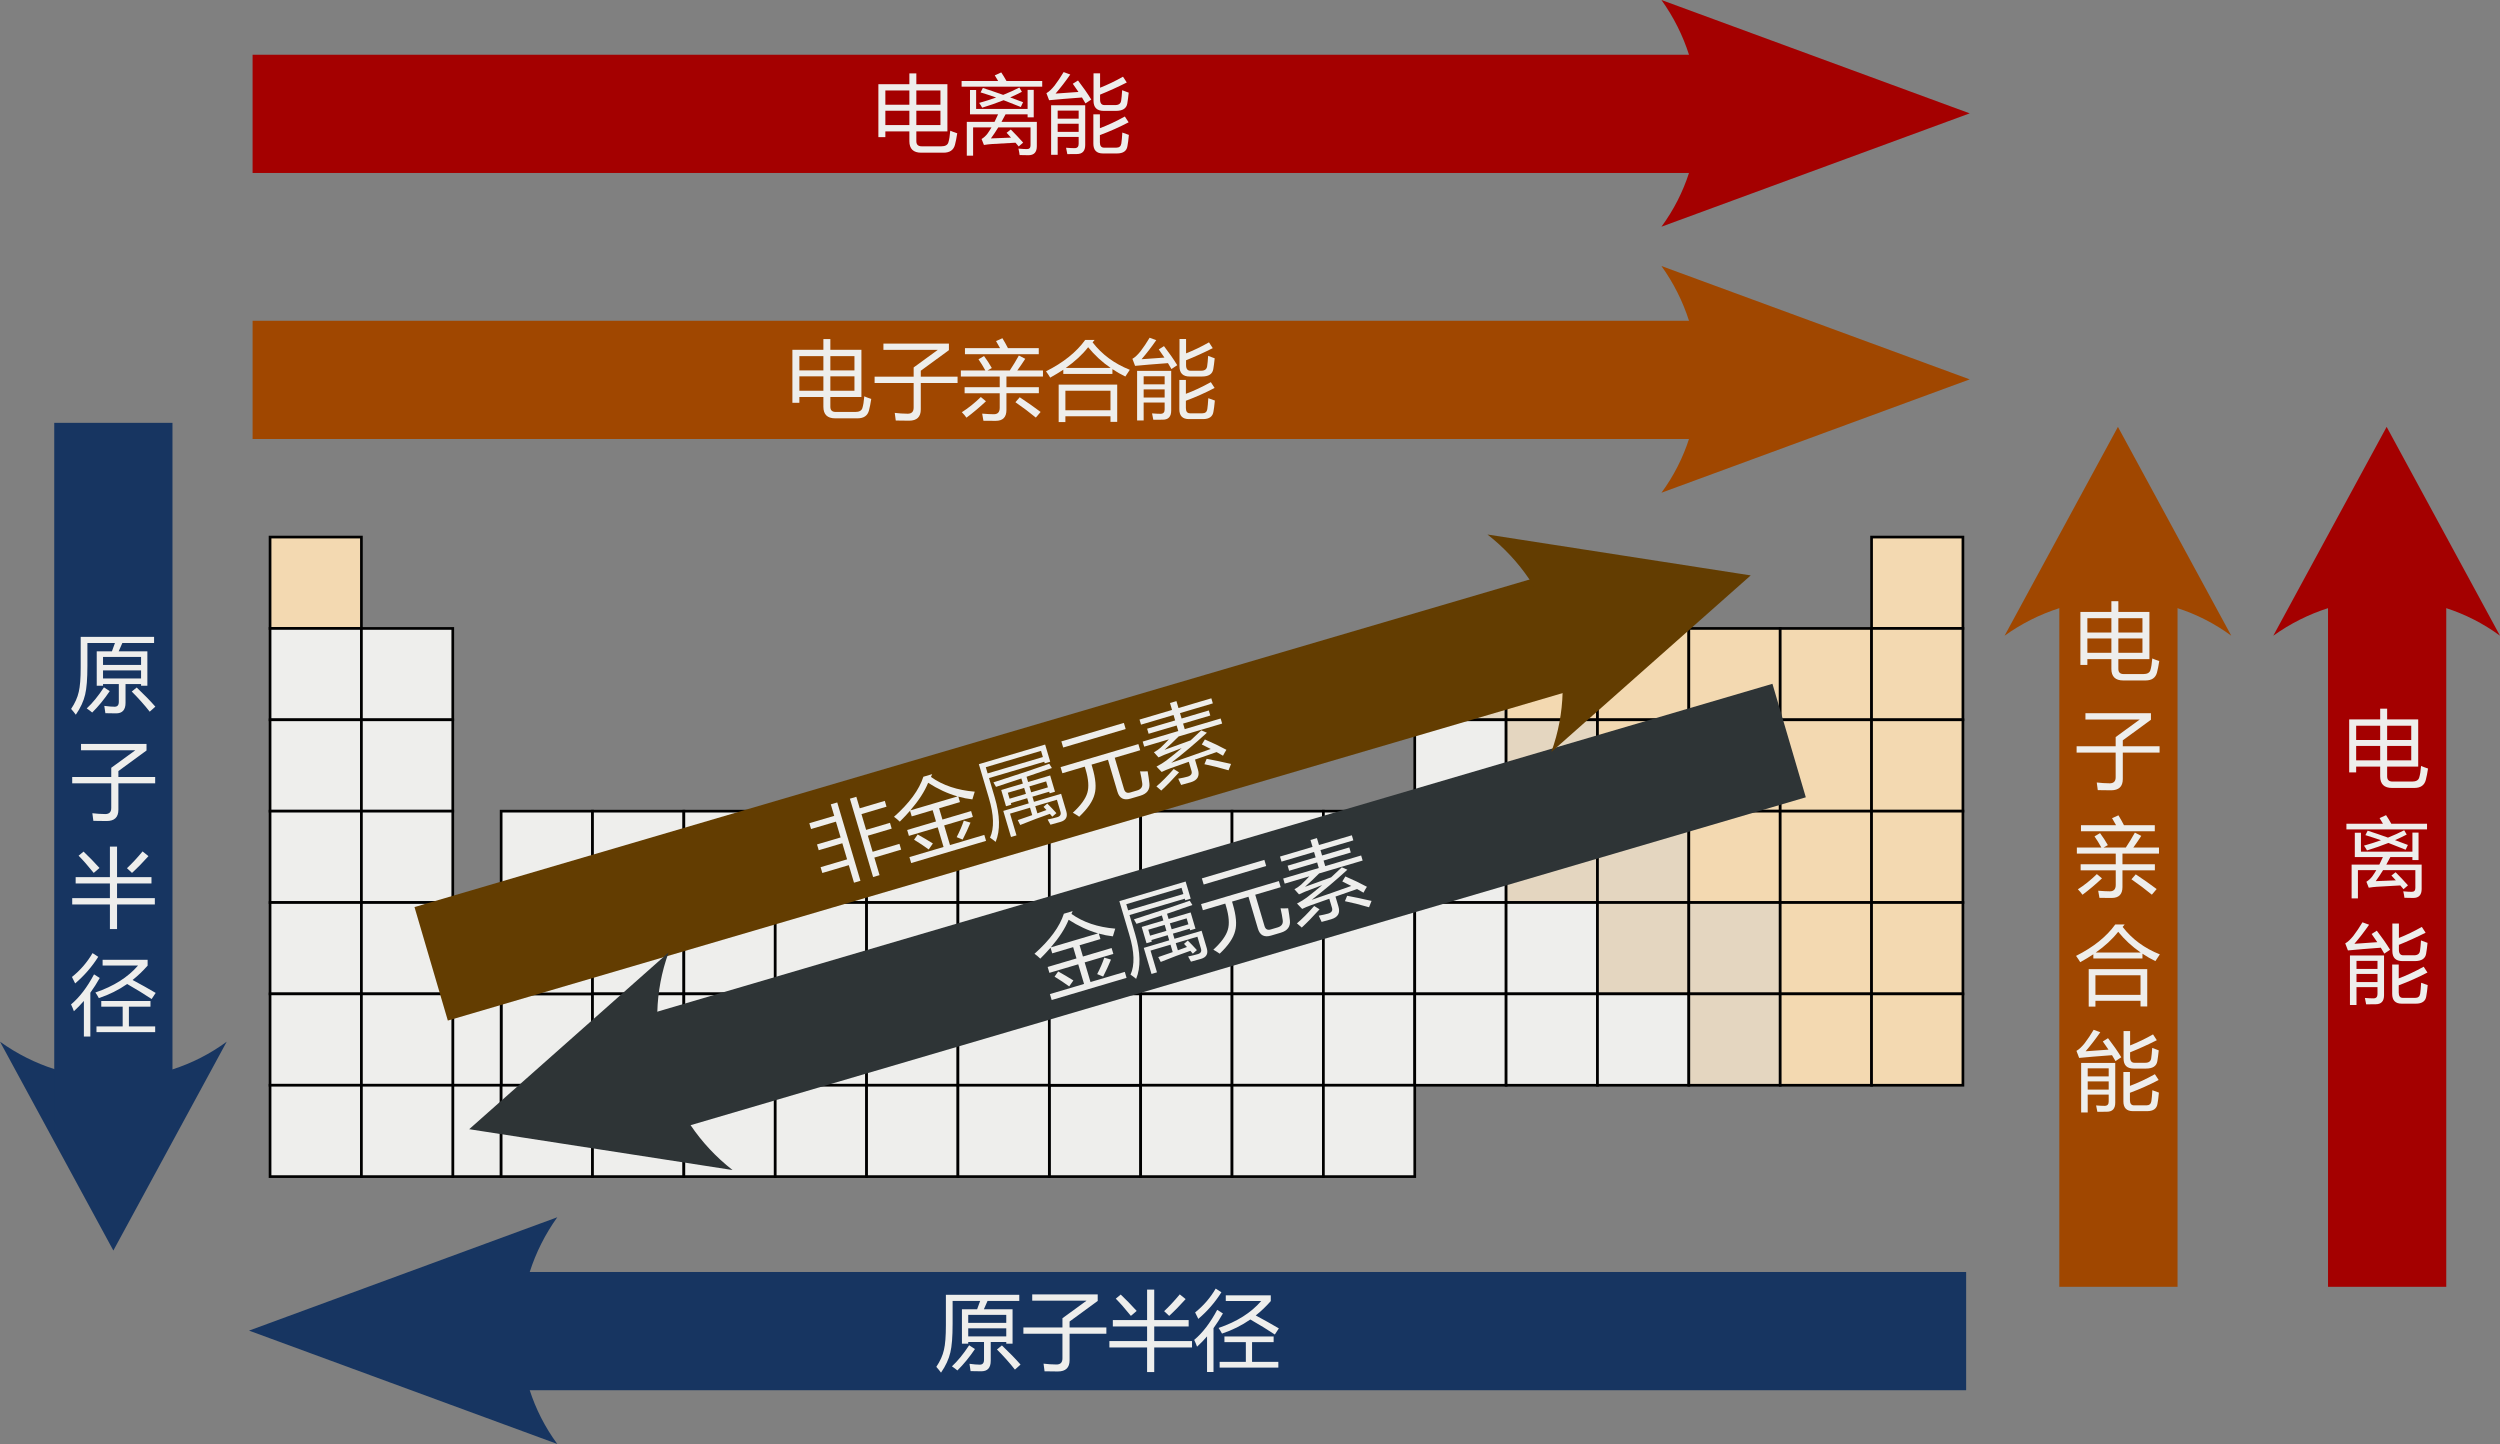 <?xml version="1.0" encoding="UTF-8" standalone="no"?>
<!-- Created with Inkscape (http://www.inkscape.org/) -->

<svg
   xmlns:dc="http://purl.org/dc/elements/1.1/"
   xmlns:cc="http://creativecommons.org/ns#"
   xmlns:rdf="http://www.w3.org/1999/02/22-rdf-syntax-ns#"
   xmlns:svg="http://www.w3.org/2000/svg"
   xmlns="http://www.w3.org/2000/svg"
   xmlns:sodipodi="http://sodipodi.sourceforge.net/DTD/sodipodi-0.dtd"
   xmlns:inkscape="http://www.inkscape.org/namespaces/inkscape"
   version="1.1"
   width="930.372"
   height="537.372"
   id="svg2989"
   inkscape:version="0.48.4 r9939"
   sodipodi:docname="Periodic_trends_zh-hans.svg">
  <rect width="100%" height="100%" fill="#808080" stroke="none"/>
  <sodipodi:namedview
     pagecolor="#ffffff"
     bordercolor="#666666"
     borderopacity="1"
     objecttolerance="10"
     gridtolerance="10"
     guidetolerance="10"
     inkscape:pageopacity="0"
     inkscape:pageshadow="2"
     inkscape:window-width="1366"
     inkscape:window-height="706"
     id="namedview3477"
     showgrid="false"
     inkscape:zoom="1.586462"
     inkscape:cx="806.32948"
     inkscape:cy="245.41544"
     inkscape:window-x="-8"
     inkscape:window-y="-8"
     inkscape:window-maximized="1"
     inkscape:current-layer="layer1" />
  <defs
     id="defs2991">
    <marker
       refX="0"
       refY="0"
       orient="auto"
       id="Arrow2Send"
       style="overflow:visible">
      <path
         d="M 8.719,4.034 -2.207,0.016 8.719,-4.002 c -1.745,2.372 -1.735,5.617 -6e-7,8.035 z"
         transform="matrix(-0.3,0,0,-0.3,0.69,0)"
         id="path4052"
         style="font-size:12px;fill-rule:evenodd;stroke-width:0.625;stroke-linejoin:round" />
    </marker>
    <marker
       refX="0"
       refY="0"
       orient="auto"
       id="Arrow1Lend"
       style="overflow:visible">
      <path
         d="M 0,0 5,-5 -12.5,0 5,5 0,0 z"
         transform="matrix(-0.8,0,0,-0.8,-10,0)"
         id="path4022"
         style="fill-rule:evenodd;stroke:#000000;stroke-width:1pt;marker-start:none" />
    </marker>
  </defs>
  <g
     transform="translate(45.674,-53.99)"
     id="layer1">
    <rect
       width="34"
       height="34"
       x="140.826"
       y="423.862"
       id="rect4536"
       style="fill:#eeeeec;stroke:#000000;stroke-opacity:1" />
    <rect
       width="18"
       height="34"
       x="122.826"
       y="423.862"
       id="rect3799"
       style="fill:#eeeeec;stroke:#000000;stroke-opacity:1" />
    <rect
       width="18"
       height="34"
       x="122.826"
       y="457.862"
       id="rect3852"
       style="fill:#eeeeec;stroke:#000000;stroke-opacity:1" />
    <rect
       width="34"
       height="34"
       x="344.826"
       y="457.862"
       id="rect3849"
       style="fill:#eeeeec;stroke:#000000;stroke-opacity:1" />
    <rect
       width="34"
       height="34"
       x="140.826"
       y="355.862"
       id="rect3795"
       style="fill:#eeeeec;stroke:#000000;stroke-opacity:1" />
    <rect
       width="34"
       height="34"
       x="140.826"
       y="389.862"
       id="rect3797"
       style="fill:#eeeeec;stroke:#000000;stroke-opacity:1" />
    <rect
       width="34"
       height="34"
       x="140.826"
       y="457.862"
       id="rect3801"
       style="fill:#eeeeec;stroke:#000000;stroke-opacity:1" />
    <rect
       width="34"
       height="34"
       x="174.826"
       y="355.862"
       id="rect3803"
       style="fill:#eeeeec;stroke:#000000;stroke-opacity:1" />
    <rect
       width="34"
       height="34"
       x="174.826"
       y="389.862"
       id="rect3805"
       style="fill:#eeeeec;stroke:#000000;stroke-opacity:1" />
    <rect
       width="34"
       height="34"
       x="174.826"
       y="423.862"
       id="rect3807"
       style="fill:#eeeeec;stroke:#000000;stroke-opacity:1" />
    <rect
       width="34"
       height="34"
       x="174.826"
       y="457.862"
       id="rect3809"
       style="fill:#eeeeec;stroke:#000000;stroke-opacity:1" />
    <rect
       width="34"
       height="34"
       x="208.826"
       y="355.862"
       id="rect3811"
       style="fill:#eeeeec;stroke:#000000;stroke-opacity:1" />
    <rect
       width="34"
       height="34"
       x="208.826"
       y="389.862"
       id="rect3813"
       style="fill:#eeeeec;stroke:#000000;stroke-opacity:1" />
    <rect
       width="34"
       height="34"
       x="208.826"
       y="423.862"
       id="rect3815"
       style="fill:#eeeeec;stroke:#000000;stroke-opacity:1" />
    <rect
       width="34"
       height="34"
       x="208.826"
       y="457.862"
       id="rect3817"
       style="fill:#eeeeec;stroke:#000000;stroke-opacity:1" />
    <rect
       width="34"
       height="34"
       x="242.826"
       y="355.862"
       id="rect3819"
       style="fill:#eeeeec;stroke:#000000;stroke-opacity:1" />
    <rect
       width="34"
       height="34"
       x="242.826"
       y="389.862"
       id="rect3821"
       style="fill:#eeeeec;stroke:#000000;stroke-opacity:1" />
    <rect
       width="34"
       height="34"
       x="242.826"
       y="423.862"
       id="rect3823"
       style="fill:#eeeeec;stroke:#000000;stroke-opacity:1" />
    <rect
       width="34"
       height="34"
       x="242.826"
       y="457.862"
       id="rect3825"
       style="fill:#eeeeec;stroke:#000000;stroke-opacity:1" />
    <rect
       width="34"
       height="34"
       x="276.826"
       y="355.862"
       id="rect3827"
       style="fill:#eeeeec;stroke:#000000;stroke-opacity:1" />
    <rect
       width="34"
       height="34"
       x="276.826"
       y="389.862"
       id="rect3829"
       style="fill:#eeeeec;stroke:#000000;stroke-opacity:1" />
    <rect
       width="34"
       height="34"
       x="276.826"
       y="423.862"
       id="rect3831"
       style="fill:#eeeeec;stroke:#000000;stroke-opacity:1" />
    <rect
       width="34"
       height="34"
       x="276.826"
       y="457.862"
       id="rect3833"
       style="fill:#eeeeec;stroke:#000000;stroke-opacity:1" />
    <rect
       width="34"
       height="34"
       x="310.826"
       y="355.862"
       id="rect3835"
       style="fill:#eeeeec;stroke:#000000;stroke-opacity:1" />
    <rect
       width="34"
       height="34"
       x="310.826"
       y="389.862"
       id="rect3837"
       style="fill:#eeeeec;stroke:#000000;stroke-opacity:1" />
    <rect
       width="34"
       height="34"
       x="310.826"
       y="423.862"
       id="rect3839"
       style="fill:#eeeeec;stroke:#000000;stroke-opacity:1" />
    <rect
       width="34"
       height="34"
       x="310.826"
       y="457.862"
       id="rect3841"
       style="fill:#eeeeec;stroke:#000000;stroke-opacity:1" />
    <rect
       width="34"
       height="34"
       x="344.826"
       y="355.862"
       id="rect3843"
       style="fill:#eeeeec;stroke:#000000;stroke-opacity:1" />
    <rect
       width="34"
       height="34"
       x="344.826"
       y="389.862"
       id="rect3845"
       style="fill:#eeeeec;stroke:#000000;stroke-opacity:1" />
    <rect
       width="34"
       height="34"
       x="344.826"
       y="423.862"
       id="rect3847"
       style="fill:#eeeeec;stroke:#000000;stroke-opacity:1" />
    <rect
       width="34"
       height="34"
       x="378.826"
       y="355.862"
       id="rect3851"
       style="fill:#eeeeec;stroke:#000000;stroke-opacity:1" />
    <rect
       width="34"
       height="34"
       x="378.826"
       y="389.862"
       id="rect3853"
       style="fill:#eeeeec;stroke:#000000;stroke-opacity:1" />
    <rect
       width="34"
       height="34"
       x="378.826"
       y="423.862"
       id="rect3855"
       style="fill:#eeeeec;stroke:#000000;stroke-opacity:1" />
    <rect
       width="34"
       height="34"
       x="378.826"
       y="457.862"
       id="rect3857"
       style="fill:#eeeeec;stroke:#000000;stroke-opacity:1" />
    <rect
       width="34"
       height="34"
       x="412.826"
       y="355.862"
       id="rect3859"
       style="fill:#eeeeec;stroke:#000000;stroke-opacity:1" />
    <rect
       width="34"
       height="34"
       x="412.826"
       y="389.862"
       id="rect3861"
       style="fill:#eeeeec;stroke:#000000;stroke-opacity:1" />
    <rect
       width="34"
       height="34"
       x="412.826"
       y="423.862"
       id="rect3863"
       style="fill:#eeeeec;stroke:#000000;stroke-opacity:1" />
    <rect
       width="34"
       height="34"
       x="412.826"
       y="457.862"
       id="rect3865"
       style="fill:#eeeeec;stroke:#000000;stroke-opacity:1" />
    <rect
       width="34"
       height="34"
       x="446.826"
       y="355.862"
       id="rect3867"
       style="fill:#eeeeec;stroke:#000000;stroke-opacity:1" />
    <rect
       width="34"
       height="34"
       x="446.826"
       y="389.862"
       id="rect3869"
       style="fill:#eeeeec;stroke:#000000;stroke-opacity:1" />
    <rect
       width="34"
       height="34"
       x="446.826"
       y="423.862"
       id="rect3871"
       style="fill:#eeeeec;stroke:#000000;stroke-opacity:1" />
    <rect
       width="34"
       height="34"
       x="54.826"
       y="253.862"
       id="rect2999"
       style="fill:#f3d9b1;fill-opacity:1;stroke:#000000;stroke-opacity:1" />
    <rect
       width="34"
       height="34"
       x="54.826"
       y="287.862"
       id="rect3769"
       style="fill:#eeeeec;stroke:#000000;stroke-opacity:1" />
    <rect
       width="34"
       height="34"
       x="54.826"
       y="321.862"
       id="rect3771"
       style="fill:#eeeeec;stroke:#000000;stroke-opacity:1" />
    <rect
       width="34"
       height="34"
       x="54.826"
       y="355.862"
       id="rect3773"
       style="fill:#eeeeec;stroke:#000000;stroke-opacity:1" />
    <rect
       width="34"
       height="34"
       x="54.826"
       y="389.862"
       id="rect3775"
       style="fill:#eeeeec;stroke:#000000;stroke-opacity:1" />
    <rect
       width="34"
       height="34"
       x="54.826"
       y="423.862"
       id="rect3777"
       style="fill:#eeeeec;stroke:#000000;stroke-opacity:1" />
    <rect
       width="34"
       height="34"
       x="54.826"
       y="457.862"
       id="rect3779"
       style="fill:#eeeeec;stroke:#000000;stroke-opacity:1" />
    <rect
       width="34"
       height="34"
       x="88.826"
       y="287.862"
       id="rect3783"
       style="fill:#eeeeec;stroke:#000000;stroke-opacity:1" />
    <rect
       width="34"
       height="34"
       x="88.826"
       y="321.862"
       id="rect3785"
       style="fill:#eeeeec;stroke:#000000;stroke-opacity:1" />
    <rect
       width="34"
       height="34"
       x="88.826"
       y="355.862"
       id="rect3787"
       style="fill:#eeeeec;stroke:#000000;stroke-opacity:1" />
    <rect
       width="34"
       height="34"
       x="88.826"
       y="389.862"
       id="rect3789"
       style="fill:#eeeeec;stroke:#000000;stroke-opacity:1" />
    <rect
       width="34"
       height="34"
       x="88.826"
       y="423.862"
       id="rect3791"
       style="fill:#eeeeec;stroke:#000000;stroke-opacity:1" />
    <rect
       width="34"
       height="34"
       x="88.826"
       y="457.862"
       id="rect3793"
       style="fill:#eeeeec;stroke:#000000;stroke-opacity:1" />
    <rect
       width="34"
       height="34"
       x="480.826"
       y="287.862"
       id="rect3877"
       style="fill:#e4d6c0;fill-opacity:1;stroke:#000000;stroke-opacity:1" />
    <rect
       width="34"
       height="34"
       x="480.826"
       y="321.862"
       id="rect3879"
       style="fill:#eeeeec;stroke:#000000;stroke-opacity:1" />
    <rect
       width="34"
       height="34"
       x="480.826"
       y="355.862"
       id="rect3881"
       style="fill:#eeeeec;stroke:#000000;stroke-opacity:1" />
    <rect
       width="34"
       height="34"
       x="480.826"
       y="389.862"
       id="rect3883"
       style="fill:#eeeeec;stroke:#000000;stroke-opacity:1" />
    <rect
       width="34"
       height="34"
       x="480.826"
       y="423.862"
       id="rect3885"
       style="fill:#eeeeec;stroke:#000000;stroke-opacity:1" />
    <rect
       width="34"
       height="34"
       x="514.826"
       y="287.862"
       id="rect3887"
       style="fill:#f3d9b1;fill-opacity:1;stroke:#000000;stroke-opacity:1" />
    <rect
       width="34"
       height="34"
       x="514.826"
       y="321.862"
       id="rect3889"
       style="fill:#e4d6c0;fill-opacity:1;stroke:#000000;stroke-opacity:1" />
    <rect
       width="34"
       height="34"
       x="514.826"
       y="355.862"
       id="rect3891"
       style="fill:#e4d6c0;fill-opacity:1;stroke:#000000;stroke-opacity:1" />
    <rect
       width="34"
       height="34"
       x="514.826"
       y="389.862"
       id="rect3893"
       style="fill:#eeeeec;stroke:#000000;stroke-opacity:1" />
    <rect
       width="34"
       height="34"
       x="514.826"
       y="423.862"
       id="rect3895"
       style="fill:#eeeeec;stroke:#000000;stroke-opacity:1" />
    <rect
       width="34"
       height="34"
       x="548.826"
       y="287.862"
       id="rect3897"
       style="fill:#f3d9b1;fill-opacity:1;stroke:#000000;stroke-opacity:1" />
    <rect
       width="34"
       height="34"
       x="548.826"
       y="321.862"
       id="rect3899"
       style="fill:#f3d9b1;fill-opacity:1;stroke:#000000;stroke-opacity:1" />
    <rect
       width="34"
       height="34"
       x="548.826"
       y="355.862"
       id="rect3901"
       style="fill:#e4d6c0;fill-opacity:1;stroke:#000000;stroke-opacity:1" />
    <rect
       width="34"
       height="34"
       x="548.826"
       y="389.862"
       id="rect3903"
       style="fill:#e4d6c0;fill-opacity:1;stroke:#000000;stroke-opacity:1" />
    <rect
       width="34"
       height="34"
       x="548.826"
       y="423.862"
       id="rect3905"
       style="fill:#eeeeec;stroke:#000000;stroke-opacity:1" />
    <rect
       width="34"
       height="34"
       x="582.826"
       y="287.862"
       id="rect3907"
       style="fill:#f3d9b1;fill-opacity:1;stroke:#000000;stroke-opacity:1" />
    <rect
       width="34"
       height="34"
       x="582.826"
       y="321.862"
       id="rect3909"
       style="fill:#f3d9b1;fill-opacity:1;stroke:#000000;stroke-opacity:1" />
    <rect
       width="34"
       height="34"
       x="582.826"
       y="355.862"
       id="rect3911"
       style="fill:#f3d9b1;fill-opacity:1;stroke:#000000;stroke-opacity:1" />
    <rect
       width="34"
       height="34"
       x="582.826"
       y="389.862"
       id="rect3913"
       style="fill:#e4d6c0;fill-opacity:1;stroke:#000000;stroke-opacity:1" />
    <rect
       width="34"
       height="34"
       x="582.826"
       y="423.862"
       id="rect3915"
       style="fill:#e4d6c0;fill-opacity:1;stroke:#000000;stroke-opacity:1" />
    <rect
       width="34"
       height="34"
       x="616.826"
       y="287.862"
       id="rect3917"
       style="fill:#f3d9b1;fill-opacity:1;stroke:#000000;stroke-opacity:1" />
    <rect
       width="34"
       height="34"
       x="616.826"
       y="321.862"
       id="rect3919"
       style="fill:#f3d9b1;fill-opacity:1;stroke:#000000;stroke-opacity:1" />
    <rect
       width="34"
       height="34"
       x="616.826"
       y="355.862"
       id="rect3921"
       style="fill:#f3d9b1;fill-opacity:1;stroke:#000000;stroke-opacity:1" />
    <rect
       width="34"
       height="34"
       x="616.826"
       y="389.862"
       id="rect3923"
       style="fill:#f3d9b1;fill-opacity:1;stroke:#000000;stroke-opacity:1" />
    <rect
       width="34"
       height="34"
       x="616.826"
       y="423.862"
       id="rect3925"
       style="fill:#f3d9b1;fill-opacity:1;stroke:#000000;stroke-opacity:1" />
    <g
       id="g3923">
      <rect
         width="34"
         height="34"
         x="446.826"
         y="457.862"
         id="rect3873"
         style="fill:#eeeeec;stroke:#000000;stroke-opacity:1" />
      <g
         id="g3907">
        <rect
           width="34"
           height="34"
           x="650.826"
           y="253.862"
           id="rect3875"
           style="fill:#f3d9b1;fill-opacity:1;stroke:#000000;stroke-opacity:1" />
        <rect
           width="34"
           height="34"
           x="650.826"
           y="287.862"
           id="rect3927"
           style="fill:#f3d9b1;fill-opacity:1;stroke:#000000;stroke-opacity:1" />
        <rect
           width="34"
           height="34"
           x="650.826"
           y="321.862"
           id="rect3929"
           style="fill:#f3d9b1;fill-opacity:1;stroke:#000000;stroke-opacity:1" />
        <rect
           width="34"
           height="34"
           x="650.826"
           y="355.862"
           id="rect3931"
           style="fill:#f3d9b1;fill-opacity:1;stroke:#000000;stroke-opacity:1" />
        <rect
           width="34"
           height="34"
           x="650.826"
           y="389.862"
           id="rect3933"
           style="fill:#f3d9b1;fill-opacity:1;stroke:#000000;stroke-opacity:1" />
        <rect
           width="34"
           height="34"
           x="650.826"
           y="423.862"
           id="rect3935"
           style="fill:#f3d9b1;fill-opacity:1;stroke:#000000;stroke-opacity:1" />
      </g>
    </g>
    <path
       d="m 572.628,152.99 114.722,42.186 -114.722,42.186 c 18.328,-24.907 18.222,-58.983 10e-6,-84.372 z"
       id="path3868-6"
       style="font-size:12px;fill:#a04700;fill-opacity:1;fill-rule:evenodd;stroke-width:0.625;stroke-linejoin:round" />
    <rect
       width="559"
       height="44"
       x="48.326"
       y="173.362"
       id="rect3890"
       style="fill:#a04700;fill-opacity:1;stroke:none" />
    <path
       d="M 572.628,53.99 687.35,96.176 572.628,138.362 c 18.328,-24.907 18.222,-58.983 10e-6,-84.372 z"
       id="path3902"
       style="font-size:12px;fill:#a40000;fill-rule:evenodd;stroke-width:0.625;stroke-linejoin:round" />
    <rect
       width="559"
       height="44"
       x="48.326"
       y="74.362"
       id="rect3904"
       style="fill:#a40000;fill-opacity:1;stroke:none" />
    <g
       transform="translate(0,1.5)"
       id="g3915">
      <path
         d="m 700.326,289.072 42.186,-77.722 42.186,77.722 c -24.907,-18.328 -58.983,-18.222 -84.372,-1e-5 z"
         id="path3912"
         style="font-size:12px;fill:#a04700;fill-opacity:1;fill-rule:evenodd;stroke-width:0.625;stroke-linejoin:round"
         inkscape:connector-curvature="0" />
      <rect
         width="270"
         height="44"
         x="-531.374"
         y="720.698"
         transform="matrix(0,-1,1,0,0,0)"
         id="rect3914"
         style="fill:#a04700;fill-opacity:1;stroke:none" />
    </g>
    <g
       transform="translate(3.7408756e-7,1.5)"
       id="g3919">
      <path
         d="m 800.326,289.072 42.186,-77.722 42.186,77.722 c -24.907,-18.328 -58.983,-18.222 -84.372,-1e-5 z"
         id="path4047"
         style="font-size:12px;fill:#a40000;fill-rule:evenodd;stroke-width:0.625;stroke-linejoin:round"
         inkscape:connector-curvature="0" />
      <rect
         width="270"
         height="44"
         x="-531.374"
         y="820.698"
         transform="matrix(0,-1,1,0,0,0)"
         id="rect4049"
         style="fill:#a40000;fill-opacity:1;stroke:none" />
    </g>
    <g
       id="g3924">
      <path
         style="font-size:12px;fill:#173561;fill-opacity:1;fill-rule:evenodd;stroke-width:0.625;stroke-linejoin:round"
         id="path4057"
         d="m -45.674,441.653 42.186,77.722 42.186,-77.722 c -24.907,18.328 -58.983,18.222 -84.372,10e-6 z" />
      <rect
         style="fill:#173561;fill-opacity:1;stroke:none"
         id="rect4059"
         transform="matrix(0,1,1,0,0,0)"
         y="-25.488"
         x="211.35"
         height="44"
         width="265" />
    </g>
    <g
       id="g3933">
      <path
         d="M 161.722,506.99 47,549.176 161.722,591.362 c -18.328,-24.907 -18.222,-58.983 -1e-5,-84.372 z"
         id="path4073"
         style="font-size:12px;fill:#173561;fill-opacity:1;fill-rule:evenodd;stroke-width:0.625;stroke-linejoin:round"
         inkscape:connector-curvature="0" />
      <rect
         width="559"
         height="44"
         x="-686.024"
         y="527.362"
         transform="scale(-1,1)"
         id="rect4075"
         style="fill:#173561;fill-opacity:1;stroke:none" />
    </g>
    <rect
       width="457"
       height="44"
       x="-6.175"
       y="406.052"
       transform="matrix(0.96,-0.282,0.282,0.96,0,0)"
       id="rect4085"
       style="fill:#633d01;fill-opacity:1;stroke:none" />
    <g
       transform="matrix(-1,-0.026,0.026,-1,743.877,841.349)"
       id="g4129"
       style="fill:#2e3436">
      <path
         d="m 525.733,338.264 98.336,12.639 -72.462,67.668 c 9.807,-29.327 -0.744,-61.729 -25.874,-80.307 z"
         id="path4117"
         style="font-size:12px;fill:#2e3436;fill-rule:evenodd;stroke-width:0.625;stroke-linejoin:round" />
      <rect
         width="457"
         height="44"
         x="-25.634"
         y="503.562"
         transform="matrix(0.952,-0.307,0.307,0.952,0,0)"
         id="rect4119"
         style="fill:#2e3436;fill-opacity:1;stroke:none" />
    </g>
    <path
       d="m 507.886,252.909 97.97,15.217 -74.214,65.742 c 10.573,-29.059 0.877,-61.728 -23.756,-80.959 z"
       id="path4083"
       style="font-size:12px;fill:#633d01;fill-opacity:1;fill-rule:evenodd;stroke-width:0.625;stroke-linejoin:round" />
    <g
       transform="translate(103.56,129.31)"
       style="font-size:32px;font-style:normal;font-variant:normal;font-weight:normal;font-stretch:normal;text-align:start;line-height:125%;letter-spacing:0px;word-spacing:0px;writing-mode:lr-tb;text-anchor:start;fill:#eeeeec;fill-opacity:1;stroke:none;font-family:Microsoft YaHei;-inkscape-font-specification:Microsoft YaHei"
       id="flowRoot3479">
      <path
         d="m 177.656,-43.994 11.531,0 0,-4 2.594,0 0,4 11.562,0 0,17.562 -11.562,0 0,3.656 c -2e-5,1.271 0.667,1.906 2,1.906 l 7.312,0 c 1.417,-1e-6 2.281,-0.469 2.594,-1.406 0.333,-1.021 0.573,-2.49 0.719,-4.406 0.604,0.271 1.469,0.594 2.594,0.969 -0.25,1.667 -0.531,3.094 -0.844,4.281 -0.521,1.958 -1.938,2.937 -4.25,2.938 l -8.312,0 c -2.938,-4e-6 -4.406,-1.438 -4.406,-4.312 l 0,-3.625 -8.938,0 0,2.156 -2.594,0 z m 23.094,15.219 0,-5.344 -8.969,0 0,5.344 z m -20.5,0 8.938,0 0,-5.344 -8.938,0 z m 20.5,-12.875 -8.969,0 0,5.312 8.969,0 z m -20.5,5.312 8.938,0 0,-5.312 -8.938,0 z"
         style="fill:#eeeeec;font-family:Microsoft YaHei;-inkscape-font-specification:Microsoft YaHei"
         id="path3194" />
      <path
         d="m 219.531,-23.807 c 2.417,-0.083 4.911,-0.182 7.484,-0.297 -0.542,-0.604 -1.089,-1.203 -1.641,-1.797 l 1.562,-1.219 c 1.625,1.625 3.156,3.25 4.594,4.875 l -1.656,1.438 c -0.396,-0.469 -0.792,-0.938 -1.188,-1.406 -2.656,0.125 -5.594,0.292 -8.812,0.5 -0.917,0.062 -1.896,0.177 -2.938,0.344 l -0.875,-2.219 c 0.875,-0.542 1.615,-1.219 2.219,-2.031 0.49,-0.677 0.979,-1.437 1.469,-2.281 l -6.844,0 0,10.5 -2.344,0 0,-12.562 10.312,0 c 0.448,-0.865 0.891,-1.802 1.328,-2.812 l -10.453,0 0,-9.062 2.281,0 0,7.062 19.156,0 0,-7.094 2.281,0 0,10.219 -2.281,0 0,-1.125 -8.203,0 c -0.5,0.969 -1.005,1.906 -1.516,2.812 l 13.156,0 0,9.062 c -3e-5,2.229 -1.042,3.344 -3.125,3.344 -1,-4e-6 -2.094,-0.021 -3.281,-0.062 -0.083,-0.729 -0.229,-1.531 -0.438,-2.406 1.229,0.125 2.281,0.187 3.156,0.188 0.896,-2e-6 1.344,-0.469 1.344,-1.406 l 0,-6.656 -12.016,0 c -0.896,1.469 -1.807,2.833 -2.734,4.094 z m -10.906,-21.375 13.594,0 c -0.438,-0.781 -0.854,-1.479 -1.25,-2.094 l 2.406,-1.094 c 0.531,0.771 1.182,1.833 1.953,3.188 l 13.297,0 0,2.125 -30,0 z m 7.062,4.25 0.844,-1.656 c 2.396,0.771 4.917,1.63 7.562,2.578 2.135,-0.854 4.146,-1.766 6.031,-2.734 l 0.938,1.594 c -1.396,0.729 -2.849,1.422 -4.359,2.078 1.552,0.573 3.151,1.172 4.797,1.797 l -0.844,1.781 c -2.229,-0.917 -4.365,-1.76 -6.406,-2.531 -2.521,1.01 -5.177,1.938 -7.969,2.781 -0.375,-0.667 -0.75,-1.26 -1.125,-1.781 2.208,-0.615 4.318,-1.281 6.328,-2 -2.042,-0.719 -3.974,-1.354 -5.797,-1.906 z"
         style="fill:#eeeeec;font-family:Microsoft YaHei;-inkscape-font-specification:Microsoft YaHei"
         id="path3196" />
      <path
         d="m 244.375,-17.713 -2.438,0 0,-18.438 12.688,0 0,14.781 c -2e-5,2.25 -1.042,3.375 -3.125,3.375 -0.917,0.021 -2.094,0.031 -3.531,0.031 -0.104,-0.646 -0.26,-1.438 -0.469,-2.375 1.312,0.104 2.365,0.156 3.156,0.156 1.021,-2e-6 1.531,-0.531 1.531,-1.594 l 0,-2.594 -7.812,0 z m 13.281,-15.062 2.438,0 0,5.156 c 2.958,-1.104 6.052,-2.552 9.281,-4.344 l 1.406,2.156 c -3.406,1.792 -6.969,3.38 -10.688,4.766 l 0,2.703 c -2e-5,1.312 0.51,1.969 1.531,1.969 l 4.594,0 c 1.062,-2e-6 1.677,-0.51 1.844,-1.531 0.146,-0.917 0.271,-2.281 0.375,-4.094 0.792,0.313 1.604,0.604 2.438,0.875 -0.167,1.833 -0.344,3.219 -0.531,4.156 -0.271,1.833 -1.573,2.75 -3.906,2.75 l -5.219,0 c -2.375,-4e-6 -3.563,-1.219 -3.562,-3.656 z m 0.062,-15.25 2.438,0 0,5.359 c 2.865,-1.135 5.708,-2.505 8.531,-4.109 l 1.406,2.156 c -3.25,1.646 -6.563,3.151 -9.938,4.516 l 0,1.797 c -2e-5,1.396 0.552,2.094 1.656,2.094 l 3.969,0 c 1.312,1.4e-5 2.052,-0.542 2.219,-1.625 0.146,-0.896 0.271,-2.198 0.375,-3.906 0.792,0.313 1.604,0.615 2.438,0.906 -0.167,1.667 -0.344,3.021 -0.531,4.062 -0.313,1.813 -1.719,2.719 -4.219,2.719 l -4.562,0 c -2.521,1.2e-5 -3.781,-1.25 -3.781,-3.75 z m -5.781,2.656 c 1.896,2.458 3.542,4.823 4.938,7.094 -0.792,0.542 -1.51,1.021 -2.156,1.438 -0.406,-0.719 -0.839,-1.453 -1.297,-2.203 -5.094,0.375 -9.172,0.714 -12.234,1.016 l -1,-2.625 c 0.917,-0.5 1.927,-1.437 3.031,-2.812 1.146,-1.5 2.271,-3.177 3.375,-5.031 l 2.469,0.906 c -1.729,2.5 -3.552,4.865 -5.469,7.094 3.125,-0.198 5.964,-0.401 8.516,-0.609 -0.656,-0.99 -1.359,-2.005 -2.109,-3.047 z m -7.562,19.125 7.812,0 0,-3.031 -7.812,0 z m 7.812,-7.906 -7.812,0 0,3 7.812,0 z"
         style="fill:#eeeeec;font-family:Microsoft YaHei;-inkscape-font-specification:Microsoft YaHei"
         id="path3198" />
    </g>
    <g
       transform="translate(-45.19,278.075)"
       style="font-size:32px;font-style:normal;font-variant:normal;font-weight:normal;font-stretch:normal;text-align:start;line-height:125%;letter-spacing:0px;word-spacing:0px;writing-mode:lr-tb;text-anchor:start;fill:#eeeeec;fill-opacity:1;stroke:none;font-family:Microsoft YaHei;-inkscape-font-specification:Microsoft YaHei"
       id="flowRoot4279">
      <path
         d="m 294.406,-93.901 11.531,0 0,-4 2.594,0 0,4 11.562,0 0,17.562 -11.562,0 0,3.656 c -2e-5,1.271 0.667,1.906 2,1.906 l 7.312,0 c 1.417,-10e-7 2.281,-0.469 2.594,-1.406 0.333,-1.021 0.573,-2.49 0.719,-4.406 0.604,0.271 1.469,0.594 2.594,0.969 -0.25,1.667 -0.531,3.094 -0.844,4.281 -0.521,1.958 -1.938,2.937 -4.25,2.938 l -8.312,0 c -2.938,-4e-6 -4.406,-1.438 -4.406,-4.312 l 0,-3.625 -8.938,0 0,2.156 -2.594,0 z m 23.094,15.219 0,-5.344 -8.969,0 0,5.344 z m -20.5,0 8.938,0 0,-5.344 -8.938,0 z m 20.5,-12.875 -8.969,0 0,5.312 8.969,0 z m -20.5,5.312 8.938,0 0,-5.312 -8.938,0 z"
         style=""
         id="path3183" />
      <path
         d="m 325,-83.901 14.531,0 0,-3.438 8.969,-6.531 -20.219,0 0,-2.344 24.375,0 0,2.438 -10.469,7.656 0,2.219 13.688,0 0,2.344 -13.688,0 0,9.844 c -2e-5,2.792 -1.458,4.187 -4.375,4.188 -0.958,-4e-6 -2.604,-0.021 -4.938,-0.062 -0.083,-0.833 -0.208,-1.781 -0.375,-2.844 1.521,0.187 3.125,0.292 4.812,0.312 1.479,-2e-6 2.219,-0.75 2.219,-2.25 l 0,-9.188 -14.531,0 z"
         style=""
         id="path3185" />
      <path
         d="m 358.5,-79.994 13.062,0 0,-3.969 -14.469,0 0,-2.25 9.125,0 c -0.792,-1.458 -1.646,-2.844 -2.562,-4.156 l 2.062,-1.219 c 1.042,1.396 2.01,2.885 2.906,4.469 l -1.625,0.906 8.312,0 c 1.25,-1.896 2.375,-3.75 3.375,-5.562 l 2.375,1.219 c -0.958,1.5 -1.948,2.948 -2.969,4.344 l 9.562,0 0,2.25 -13.594,0 0,3.969 12.062,0 0,2.25 -12.062,0 0,6.219 c -2e-5,2.708 -1.333,4.062 -4,4.062 -1.146,-4e-6 -2.667,-0.01 -4.562,-0.031 -0.104,-0.792 -0.26,-1.677 -0.469,-2.656 1.75,0.146 3.187,0.219 4.312,0.219 1.479,0.021 2.219,-0.781 2.219,-2.406 l 0,-5.406 -13.062,0 z m 0.125,-14.531 13.062,0 c -0.458,-0.875 -0.958,-1.75 -1.5,-2.625 l 2.375,-1.062 c 0.75,1.229 1.437,2.458 2.062,3.688 l 11.469,0 0,2.25 -27.469,0 z m 18.781,20.125 1.594,-1.844 c 2.812,1.854 5.406,3.677 7.781,5.469 L 385,-68.682 c -2.354,-1.938 -4.885,-3.844 -7.594,-5.719 z m -12.875,-1.938 1.906,1.594 c -2.354,2.208 -4.771,4.24 -7.25,6.094 -0.521,-0.729 -1.094,-1.406 -1.719,-2.031 2.375,-1.5 4.729,-3.385 7.062,-5.656 z"
         style=""
         id="path3187" />
      <path
         d="m 393.5,-80.963 21.781,0 0,13.875 -2.5,0 0,-2.094 -16.781,0 0,2.156 -2.5,0 z m 13.375,-16.625 -0.75,0.906 c 3.479,4.521 8.094,7.927 13.844,10.219 -0.646,0.917 -1.198,1.75 -1.656,2.5 -1.688,-0.812 -3.292,-1.729 -4.812,-2.75 l 0,1.781 -18.281,0 0,-1.562 c -1.521,1 -3.146,1.979 -4.875,2.938 -0.417,-0.708 -0.938,-1.49 -1.562,-2.344 6.437,-3.229 11.302,-7.125 14.594,-11.688 z m 5.906,18.906 -16.781,0 0,7.281 16.781,0 z m -8.312,-16.188 c -2.125,2.729 -4.906,5.302 -8.344,7.719 l 16.719,0 c -3.167,-2.167 -5.958,-4.74 -8.375,-7.719 z"
         style=""
         id="path3189" />
      <path
         d="m 425.125,-67.619 -2.438,0 0,-18.438 12.688,0 0,14.781 c -2e-5,2.25 -1.042,3.375 -3.125,3.375 -0.917,0.021 -2.094,0.031 -3.531,0.031 -0.104,-0.646 -0.26,-1.438 -0.469,-2.375 1.312,0.104 2.365,0.156 3.156,0.156 1.021,-2e-6 1.531,-0.531 1.531,-1.594 l 0,-2.594 -7.812,0 z m 13.281,-15.062 2.438,0 0,5.156 c 2.958,-1.104 6.052,-2.552 9.281,-4.344 l 1.406,2.156 c -3.406,1.792 -6.969,3.38 -10.688,4.766 l 0,2.703 c -2e-5,1.312 0.51,1.969 1.531,1.969 l 4.594,0 c 1.062,-2e-6 1.677,-0.51 1.844,-1.531 0.146,-0.917 0.271,-2.281 0.375,-4.094 0.792,0.313 1.604,0.604 2.438,0.875 -0.167,1.833 -0.344,3.219 -0.531,4.156 -0.271,1.833 -1.573,2.75 -3.906,2.75 l -5.219,0 c -2.375,-4e-6 -3.563,-1.219 -3.562,-3.656 z m 0.062,-15.25 2.438,0 0,5.359 c 2.865,-1.135 5.708,-2.505 8.531,-4.109 l 1.406,2.156 c -3.25,1.646 -6.563,3.151 -9.938,4.516 l 0,1.797 c -2e-5,1.396 0.552,2.094 1.656,2.094 l 3.969,0 c 1.312,1.4e-5 2.052,-0.542 2.219,-1.625 0.146,-0.896 0.271,-2.198 0.375,-3.906 0.792,0.313 1.604,0.615 2.438,0.906 -0.167,1.667 -0.344,3.021 -0.531,4.062 -0.313,1.813 -1.719,2.719 -4.219,2.719 l -4.562,0 c -2.521,1.2e-5 -3.781,-1.25 -3.781,-3.75 z m -5.781,2.656 c 1.896,2.458 3.542,4.823 4.938,7.094 -0.792,0.542 -1.51,1.021 -2.156,1.438 -0.406,-0.719 -0.839,-1.453 -1.297,-2.203 -5.094,0.375 -9.172,0.714 -12.234,1.016 l -1,-2.625 c 0.917,-0.5 1.927,-1.437 3.031,-2.812 1.146,-1.5 2.271,-3.177 3.375,-5.031 l 2.469,0.906 c -1.729,2.5 -3.552,4.865 -5.469,7.094 3.125,-0.198 5.964,-0.401 8.516,-0.609 -0.656,-0.99 -1.359,-2.005 -2.109,-3.047 z m -7.562,19.125 7.812,0 0,-3.031 -7.812,0 z m 7.812,-7.906 -7.812,0 0,3 7.812,0 z"
         style=""
         id="path3191" />
    </g>
    <g
       transform="translate(475.496,395.686)"
       style="font-size:40px;font-style:normal;font-variant:normal;font-weight:normal;font-stretch:normal;line-height:125%;letter-spacing:0px;word-spacing:0px;fill:#eeeeec;fill-opacity:1;stroke:none;font-family:Microsoft YaHei;-inkscape-font-specification:Microsoft YaHei"
       id="flowRoot4287-1">
      <path
         d="m -163.188,145.537 5.656,0 c 0.396,-1 0.771,-2.031 1.125,-3.094 l -10.25,0 0,8.5 c -1e-5,4.833 -0.281,8.396 -0.844,10.688 -0.562,2.458 -1.719,4.958 -3.469,7.5 -0.521,-0.708 -1.104,-1.427 -1.75,-2.156 1.438,-2.146 2.385,-4.26 2.844,-6.344 0.479,-1.979 0.719,-5.021 0.719,-9.125 l 0,-11.344 27.312,0 0,2.281 -11.812,0 c -0.469,1.125 -0.922,2.156 -1.359,3.094 l 10.672,0 0,12.812 -2.344,0 0,-0.625 -5.781,0 0,7 c -2e-5,2.625 -1.188,3.927 -3.562,3.906 -0.729,-1e-5 -2.042,-0.021 -3.938,-0.062 -0.083,-0.792 -0.219,-1.698 -0.406,-2.719 1.625,0.208 2.906,0.312 3.844,0.312 1.042,0 1.562,-0.604 1.562,-1.812 l 0,-6.625 -5.875,0 0,0.625 -2.344,0 z m 2.344,10.094 14.156,0 0,-3 -14.156,0 z m 14.156,-8 -14.156,0 0,2.969 14.156,0 z m -13.812,11.312 2.156,1.406 c -2.021,3 -4.198,5.656 -6.531,7.969 -0.542,-0.458 -1.219,-0.969 -2.031,-1.531 2.104,-1.938 4.24,-4.552 6.406,-7.844 z m 12.188,0.062 c 2.708,2.562 5.021,4.938 6.938,7.125 l -2.094,1.875 c -2,-2.542 -4.229,-5.042 -6.688,-7.5 z"
         style="font-size:32px;fill:#eeeeec"
         id="path3145" />
      <path
         d="m -140.312,152.318 14.531,0 0,-3.438 8.969,-6.531 -20.219,0 0,-2.344 24.375,0 0,2.438 -10.469,7.656 0,2.219 13.688,0 0,2.344 -13.688,0 0,9.844 c -2e-5,2.792 -1.458,4.187 -4.375,4.188 -0.958,-1e-5 -2.604,-0.021 -4.938,-0.062 -0.083,-0.833 -0.208,-1.781 -0.375,-2.844 1.521,0.188 3.125,0.292 4.812,0.312 1.479,0 2.219,-0.75 2.219,-2.25 l 0,-9.188 -14.531,0 z"
         style="font-size:32px;fill:#eeeeec"
         id="path3147" />
      <path
         d="m -108.312,157.381 14.031,0 0,-5.438 -12.75,0 0,-2.375 12.75,0 0,-11.344 2.656,0 0,11.344 12.812,0 0,2.375 -12.812,0 0,5.438 14.062,0 0,2.375 -14.062,0 0,9.156 -2.656,0 0,-9.156 -14.031,0 z m 20.375,-11.125 c 1.833,-1.708 3.771,-3.792 5.812,-6.25 l 2.188,1.75 c -2.021,2.271 -4.063,4.354 -6.125,6.25 z m -18,-4.656 1.844,-1.531 c 1.937,1.833 3.917,3.865 5.938,6.094 l -2.156,1.844 c -2.146,-2.667 -4.021,-4.802 -5.625,-6.406 z"
         style="font-size:32px;fill:#eeeeec"
         id="path3149" />
      <path
         d="m -65,142.474 0,-2.125 16.75,0 0,2.156 c -1.74,1.979 -3.604,3.76 -5.594,5.344 3.135,1.677 6,3.281 8.594,4.812 l -1.5,2.281 c -2.604,-1.74 -5.641,-3.604 -9.109,-5.594 -3.208,2.229 -6.724,3.979 -10.547,5.25 -0.354,-0.687 -0.781,-1.385 -1.281,-2.094 6.812,-2.312 12.104,-5.656 15.875,-10.031 z m -2.281,22.656 9.75,0 0,-7.344 -7.969,0 0,-2.125 18.312,0 0,2.125 -8.031,0 0,7.344 9.781,0 0,2.125 -21.844,0 z m -9.469,-8.188 c 3.125,-2.604 5.979,-6.333 8.562,-11.188 l 2.125,1.344 c -1.104,1.958 -2.271,3.786 -3.5,5.484 l 0,16.297 -2.406,0 0,-13.234 c -1.188,1.375 -2.427,2.651 -3.719,3.828 -0.313,-0.875 -0.667,-1.719 -1.062,-2.531 z m 0.344,-10.219 c 3.104,-2.479 5.656,-5.437 7.656,-8.875 l 2.125,1.375 c -2.354,3.729 -5.219,7.031 -8.594,9.906 -0.354,-0.75 -0.75,-1.552 -1.188,-2.406 z"
         style="font-size:32px;fill:#eeeeec"
         id="path3151" />
    </g>
    <g
       transform="matrix(0.959,-0.284,0.284,0.959,-7.406,227.83)"
       style="font-size:32px;font-style:normal;font-variant:normal;font-weight:normal;font-stretch:normal;line-height:125%;letter-spacing:0px;word-spacing:0px;fill:#eeeeec;fill-opacity:1;stroke:none;font-family:Microsoft YaHei;-inkscape-font-specification:Microsoft YaHei"
       id="flowRoot4376-1">
      <path
         d="m 231.5,197.224 2.5,0 0,4.469 9.719,0 0,2.25 -9.719,0 0,6.125 9.25,0 0,2.25 -9.25,0 0,6.25 10.406,0 0,2.25 -10.406,0 0,6.812 -2.5,0 z m -17.688,21.344 10.281,0 0,-6.25 -9.156,0 0,-2.25 9.156,0 0,-6.125 -9.656,0 0,-2.25 9.656,0 0,-4.469 2.5,0 0,30.406 -2.5,0 0,-6.812 -10.281,0 z"
         style=""
         id="path3163" />
      <path
         d="m 246.562,224.349 13.25,0 0,-7.625 -11.188,0 0,-2.281 11.188,0 0,-4.375 -8.125,0 0,-2.188 c -1.479,0.938 -3.083,1.875 -4.812,2.812 -0.438,-0.792 -0.958,-1.573 -1.562,-2.344 6.937,-3.25 11.844,-6.979 14.719,-11.188 l 3.406,0 -0.719,0.875 c 3.312,4.229 8,7.521 14.062,9.875 -0.563,0.792 -1.115,1.625 -1.656,2.5 -1.625,-0.687 -3.198,-1.51 -4.719,-2.469 l 0,2.125 -8.094,0 0,4.375 11.125,0 0,2.281 -11.125,0 0,7.625 13.312,0 0,2.312 -29.062,0 z m 14.531,-24.531 c -2.146,2.708 -5.24,5.365 -9.281,7.969 l 18.344,0 c -3.25,-2.062 -6.271,-4.719 -9.062,-7.969 z m 4.438,22.406 c 1.687,-1.75 3.115,-3.458 4.281,-5.125 L 272,218.506 c -1.458,1.812 -2.99,3.552 -4.594,5.219 z m -15.469,-3.594 1.844,-1.469 c 1.521,1.542 3.01,3.146 4.469,4.812 l -2.125,1.688 c -1.25,-1.646 -2.646,-3.323 -4.188,-5.031 z"
         style=""
         id="path3165" />
      <path
         d="m 286.406,210.099 8.406,0 0,-1.969 c -3,0.104 -6.313,0.208 -9.938,0.312 -0.104,-0.562 -0.25,-1.187 -0.438,-1.875 9.917,-0.229 17.208,-0.479 21.875,-0.75 l 0.5,1.812 c -2.708,0.146 -6.031,0.292 -9.969,0.438 l 0,2.031 8.562,0 0,6.312 -2.062,0 0,-0.625 -6.5,0 0,2 10.531,0 0,6.781 c -3e-5,2.125 -1.052,3.187 -3.156,3.188 -1.042,-1e-5 -2.344,-0.021 -3.906,-0.062 -0.104,-0.583 -0.26,-1.302 -0.469,-2.156 1.458,0.125 2.698,0.188 3.719,0.188 1.125,0 1.687,-0.531 1.688,-1.594 l 0,-4.656 -8.406,0 0,2.781 c 1.208,-0.062 2.406,-0.135 3.594,-0.219 -0.229,-0.479 -0.469,-0.958 -0.719,-1.438 l 1.688,-0.781 c 0.75,1.354 1.5,2.812 2.25,4.375 l -1.844,0.844 c -0.188,-0.438 -0.375,-0.865 -0.562,-1.281 -3.5,0.146 -7.417,0.427 -11.75,0.844 l -0.375,-2 c 1.917,-0.062 3.812,-0.146 5.688,-0.25 l 0,-2.875 -7.75,0 0,8.438 -2.125,0 0,-10.125 9.875,0 0,-2 -6.344,0 0,0.625 -2.062,0 z m -3.094,1.906 c -10e-6,7.083 -1.458,12.427 -4.375,16.031 -0.479,-0.729 -1,-1.427 -1.562,-2.094 2.542,-2.917 3.802,-7.708 3.781,-14.375 l 0,-13.031 25.719,0 0,6.656 -2.125,0 0,-0.625 -21.438,0 z m 21.438,-9.25 0,-2.406 -21.438,0 0,2.406 z m -1.406,9.031 -6.5,0 0,2.312 6.5,0 z m -14.875,2.312 6.344,0 0,-2.312 -6.344,0 z"
         style=""
         id="path3167" />
      <path
         d="m 310,208.224 30.188,0 0,2.375 -9.875,0 0,12.188 c -2e-5,1.229 0.625,1.844 1.875,1.844 l 2.688,0 c 1.5,0 2.354,-0.688 2.562,-2.062 0.187,-1.167 0.344,-2.646 0.469,-4.438 0.833,0.292 1.74,0.552 2.719,0.781 -0.208,1.792 -0.427,3.292 -0.656,4.5 -0.417,2.292 -1.927,3.438 -4.531,3.438 l -3.812,0 c -2.625,0 -3.938,-1.281 -3.938,-3.844 l 0,-12.406 -6.375,0 0,1 c -10e-6,4.417 -0.667,7.688 -2,9.812 -1.333,2.312 -3.969,4.469 -7.906,6.469 -0.75,-0.917 -1.365,-1.615 -1.844,-2.094 3.604,-1.771 6.031,-3.635 7.281,-5.594 1.229,-1.875 1.844,-4.698 1.844,-8.469 l 0,-1.125 -8.688,0 z m 3,-9.094 24.25,0 0,2.375 -24.25,0 z"
         style=""
         id="path3169" />
      <path
         d="m 364.406,213.599 c 2.479,2.063 4.677,4.052 6.594,5.969 -0.417,0.333 -1.031,0.917 -1.844,1.75 -0.625,-0.667 -1.26,-1.328 -1.906,-1.984 -3.146,0.146 -5.979,0.281 -8.5,0.406 l 0,3.922 c -2e-5,2.479 -1.302,3.719 -3.906,3.719 -1,-1e-5 -2.24,-0.021 -3.719,-0.062 -0.083,-0.708 -0.208,-1.552 -0.375,-2.531 1.562,0.167 2.76,0.25 3.594,0.25 1.312,0 1.969,-0.542 1.969,-1.625 l 0,-3.547 c -2.771,0.135 -5.146,0.255 -7.125,0.359 -1.396,0.083 -2.604,0.219 -3.625,0.406 l -1.281,-2.469 c 1.604,-0.312 2.99,-0.688 4.156,-1.125 2.323,-0.896 4.583,-1.828 6.781,-2.797 -2.542,0.188 -4.833,0.37 -6.875,0.547 -0.792,0.083 -1.583,0.188 -2.375,0.312 l -1.094,-2.312 c 1.083,-0.229 2.042,-0.542 2.875,-0.938 1.333,-0.687 2.609,-1.385 3.828,-2.094 l -9.578,0 0,-1.969 13.812,0 0,-2.156 -10.875,0 0,-1.969 10.875,0 0,-2.094 -12.625,0 0,-1.969 12.625,0 0,-2.688 2.5,0 0,2.688 12.75,0 0,1.969 -12.75,0 0,2.094 10.562,0 0,1.969 -10.562,0 0,2.156 13.938,0 0,1.969 -16.891,0 c -2.094,1.146 -4.245,2.24 -6.453,3.281 3.177,-0.177 6.62,-0.385 10.328,-0.625 1.656,-0.792 3.276,-1.604 4.859,-2.438 l 1.75,1.438 c -5.333,2.604 -10.635,4.927 -15.906,6.969 5.24,-0.219 10.427,-0.474 15.562,-0.766 -0.875,-0.854 -1.781,-1.703 -2.719,-2.547 z m -14.25,7.25 1.562,1.75 c -3.167,1.938 -5.927,3.479 -8.281,4.625 -0.312,-0.542 -0.74,-1.208 -1.281,-2 2.292,-1 4.958,-2.458 8,-4.375 z m 11.469,1.531 1.375,-1.688 c 2.229,1.125 4.948,2.594 8.156,4.406 l -1.562,2 c -2.979,-1.917 -5.635,-3.49 -7.969,-4.719 z"
         style=""
         id="path3171" />
    </g>
    <g
       transform="matrix(0.959,-0.284,0.284,0.959,75.567,269.715)"
       style="font-size:32px;font-style:normal;font-variant:normal;font-weight:normal;font-stretch:normal;line-height:125%;letter-spacing:0px;word-spacing:0px;fill:#eeeeec;fill-opacity:1;stroke:none;font-family:Microsoft YaHei;-inkscape-font-specification:Microsoft YaHei"
       id="flowRoot4376">
      <path
         d="m 214.562,224.349 13.25,0 0,-7.625 -11.188,0 0,-2.281 11.188,0 0,-4.375 -8.125,0 0,-2.188 c -1.479,0.938 -3.083,1.875 -4.812,2.812 -0.438,-0.792 -0.958,-1.573 -1.562,-2.344 6.937,-3.25 11.844,-6.979 14.719,-11.188 l 3.406,0 -0.719,0.875 c 3.312,4.229 8,7.521 14.062,9.875 -0.563,0.792 -1.115,1.625 -1.656,2.5 -1.625,-0.687 -3.198,-1.51 -4.719,-2.469 l 0,2.125 -8.094,0 0,4.375 11.125,0 0,2.281 -11.125,0 0,7.625 13.312,0 0,2.312 -29.062,0 z m 14.531,-24.531 c -2.146,2.708 -5.24,5.365 -9.281,7.969 l 18.344,0 c -3.25,-2.062 -6.271,-4.719 -9.062,-7.969 z m 4.438,22.406 c 1.687,-1.75 3.115,-3.458 4.281,-5.125 L 240,218.506 c -1.458,1.812 -2.99,3.552 -4.594,5.219 z m -15.469,-3.594 1.844,-1.469 c 1.521,1.542 3.01,3.146 4.469,4.812 l -2.125,1.688 c -1.25,-1.646 -2.646,-3.323 -4.188,-5.031 z"
         style=""
         id="path3154" />
      <path
         d="m 254.406,210.099 8.406,0 0,-1.969 c -3,0.104 -6.313,0.208 -9.938,0.312 -0.104,-0.562 -0.25,-1.187 -0.438,-1.875 9.917,-0.229 17.208,-0.479 21.875,-0.75 l 0.5,1.812 c -2.708,0.146 -6.031,0.292 -9.969,0.438 l 0,2.031 8.562,0 0,6.312 -2.062,0 0,-0.625 -6.5,0 0,2 10.531,0 0,6.781 c -3e-5,2.125 -1.052,3.187 -3.156,3.188 -1.042,-1e-5 -2.344,-0.021 -3.906,-0.062 -0.104,-0.583 -0.26,-1.302 -0.469,-2.156 1.458,0.125 2.698,0.188 3.719,0.188 1.125,0 1.687,-0.531 1.688,-1.594 l 0,-4.656 -8.406,0 0,2.781 c 1.208,-0.062 2.406,-0.135 3.594,-0.219 -0.229,-0.479 -0.469,-0.958 -0.719,-1.438 l 1.688,-0.781 c 0.75,1.354 1.5,2.812 2.25,4.375 l -1.844,0.844 c -0.188,-0.438 -0.375,-0.865 -0.562,-1.281 -3.5,0.146 -7.417,0.427 -11.75,0.844 l -0.375,-2 c 1.917,-0.062 3.812,-0.146 5.688,-0.25 l 0,-2.875 -7.75,0 0,8.438 -2.125,0 0,-10.125 9.875,0 0,-2 -6.344,0 0,0.625 -2.062,0 z m -3.094,1.906 c -1e-5,7.083 -1.458,12.427 -4.375,16.031 -0.479,-0.729 -1,-1.427 -1.562,-2.094 2.542,-2.917 3.802,-7.708 3.781,-14.375 l 0,-13.031 25.719,0 0,6.656 -2.125,0 0,-0.625 -21.438,0 z m 21.438,-9.25 0,-2.406 -21.438,0 0,2.406 z m -1.406,9.031 -6.5,0 0,2.312 6.5,0 z m -14.875,2.312 6.344,0 0,-2.312 -6.344,0 z"
         style=""
         id="path3156" />
      <path
         d="m 278,208.224 30.188,0 0,2.375 -9.875,0 0,12.188 c -2e-5,1.229 0.625,1.844 1.875,1.844 l 2.688,0 c 1.5,0 2.354,-0.688 2.562,-2.062 0.187,-1.167 0.344,-2.646 0.469,-4.438 0.833,0.292 1.74,0.552 2.719,0.781 -0.208,1.792 -0.427,3.292 -0.656,4.5 -0.417,2.292 -1.927,3.438 -4.531,3.438 l -3.812,0 c -2.625,0 -3.938,-1.281 -3.938,-3.844 l 0,-12.406 -6.375,0 0,1 c -10e-6,4.417 -0.667,7.688 -2,9.812 -1.333,2.312 -3.969,4.469 -7.906,6.469 -0.75,-0.917 -1.365,-1.615 -1.844,-2.094 3.604,-1.771 6.031,-3.635 7.281,-5.594 1.229,-1.875 1.844,-4.698 1.844,-8.469 l 0,-1.125 -8.688,0 z m 3,-9.094 24.25,0 0,2.375 -24.25,0 z"
         style=""
         id="path3158" />
      <path
         d="m 332.406,213.599 c 2.479,2.063 4.677,4.052 6.594,5.969 -0.417,0.333 -1.031,0.917 -1.844,1.75 -0.625,-0.667 -1.26,-1.328 -1.906,-1.984 -3.146,0.146 -5.979,0.281 -8.5,0.406 l 0,3.922 c -2e-5,2.479 -1.302,3.719 -3.906,3.719 -1,-1e-5 -2.24,-0.021 -3.719,-0.062 -0.083,-0.708 -0.208,-1.552 -0.375,-2.531 1.562,0.167 2.76,0.25 3.594,0.25 1.312,0 1.969,-0.542 1.969,-1.625 l 0,-3.547 c -2.771,0.135 -5.146,0.255 -7.125,0.359 -1.396,0.083 -2.604,0.219 -3.625,0.406 l -1.281,-2.469 c 1.604,-0.312 2.99,-0.688 4.156,-1.125 2.323,-0.896 4.583,-1.828 6.781,-2.797 -2.542,0.188 -4.833,0.37 -6.875,0.547 -0.792,0.083 -1.583,0.188 -2.375,0.312 l -1.094,-2.312 c 1.083,-0.229 2.042,-0.542 2.875,-0.938 1.333,-0.687 2.609,-1.385 3.828,-2.094 l -9.578,0 0,-1.969 13.812,0 0,-2.156 -10.875,0 0,-1.969 10.875,0 0,-2.094 -12.625,0 0,-1.969 12.625,0 0,-2.688 2.5,0 0,2.688 12.75,0 0,1.969 -12.75,0 0,2.094 10.562,0 0,1.969 -10.562,0 0,2.156 13.938,0 0,1.969 -16.891,0 c -2.094,1.146 -4.245,2.24 -6.453,3.281 3.177,-0.177 6.62,-0.385 10.328,-0.625 1.656,-0.792 3.276,-1.604 4.859,-2.438 l 1.75,1.438 c -5.333,2.604 -10.635,4.927 -15.906,6.969 5.24,-0.219 10.427,-0.474 15.562,-0.766 -0.875,-0.854 -1.781,-1.703 -2.719,-2.547 z m -14.25,7.25 1.562,1.75 c -3.167,1.938 -5.927,3.479 -8.281,4.625 -0.312,-0.542 -0.74,-1.208 -1.281,-2 2.292,-1 4.958,-2.458 8,-4.375 z m 11.469,1.531 1.375,-1.688 c 2.229,1.125 4.948,2.594 8.156,4.406 l -1.562,2 c -2.979,-1.917 -5.635,-3.49 -7.969,-4.719 z"
         style=""
         id="path3160" />
    </g>
    <g
       transform="translate(-30.769,235.778)"
       style="font-size:40px;font-style:normal;font-weight:normal;line-height:125%;letter-spacing:0px;word-spacing:0px;fill:#eeeeec;fill-opacity:1;stroke:none;font-family:Sans"
       id="flowRoot3135">
      <path
         d="m 21.094,60.599 5.656,0 c 0.396,-1 0.771,-2.031 1.125,-3.094 l -10.25,0 0,8.5 c -6e-6,4.833 -0.281,8.396 -0.844,10.688 -0.563,2.458 -1.719,4.958 -3.469,7.5 -0.521,-0.708 -1.104,-1.427 -1.75,-2.156 1.437,-2.146 2.385,-4.26 2.844,-6.344 0.479,-1.979 0.719,-5.021 0.719,-9.125 l 0,-11.344 27.312,0 0,2.281 -11.812,0 c -0.469,1.125 -0.922,2.156 -1.359,3.094 l 10.672,0 0,12.812 -2.344,0 0,-0.625 -5.781,0 0,7 c -2e-5,2.625 -1.188,3.927 -3.562,3.906 -0.729,-4e-6 -2.042,-0.021 -3.938,-0.062 -0.083,-0.792 -0.219,-1.698 -0.406,-2.719 1.625,0.208 2.906,0.312 3.844,0.312 1.042,-2e-6 1.562,-0.604 1.562,-1.812 l 0,-6.625 -5.875,0 0,0.625 -2.344,0 z m 2.344,10.094 14.156,0 0,-3 -14.156,0 z m 14.156,-8 -14.156,0 0,2.969 14.156,0 z m -13.812,11.312 2.156,1.406 c -2.021,3 -4.198,5.656 -6.531,7.969 -0.542,-0.458 -1.219,-0.969 -2.031,-1.531 2.104,-1.938 4.24,-4.552 6.406,-7.844 z m 12.188,0.062 c 2.708,2.563 5.021,4.938 6.938,7.125 l -2.094,1.875 c -2,-2.542 -4.229,-5.042 -6.688,-7.5 z"
         style="font-size:32px;font-variant:normal;font-stretch:normal;font-family:Microsoft YaHei;-inkscape-font-specification:Microsoft YaHei;fill:#eeeeec;fill-opacity:1"
         id="path3969" />
      <path
         d="m 11.969,107.381 14.531,0 0,-3.438 8.969,-6.531 -20.219,0 0,-2.344 24.375,0 0,2.438 -10.469,7.656 0,2.219 13.688,0 0,2.344 -13.688,0 0,9.844 c -1.8e-5,2.792 -1.458,4.187 -4.375,4.188 -0.958,-1e-5 -2.604,-0.021 -4.938,-0.062 -0.083,-0.833 -0.208,-1.781 -0.375,-2.844 1.521,0.188 3.125,0.292 4.812,0.312 1.479,0 2.219,-0.75 2.219,-2.25 l 0,-9.188 -14.531,0 z"
         style="font-size:32px;font-variant:normal;font-stretch:normal;font-family:Microsoft YaHei;-inkscape-font-specification:Microsoft YaHei;fill:#eeeeec;fill-opacity:1"
         id="path3971" />
      <path
         d="m 11.969,152.443 14.031,0 0,-5.438 -12.75,0 0,-2.375 12.75,0 0,-11.344 2.656,0 0,11.344 12.812,0 0,2.375 -12.812,0 0,5.438 14.062,0 0,2.375 -14.062,0 0,9.156 -2.656,0 0,-9.156 -14.031,0 z m 20.375,-11.125 c 1.833,-1.708 3.771,-3.792 5.812,-6.25 l 2.188,1.75 c -2.021,2.271 -4.063,4.354 -6.125,6.25 z m -18,-4.656 1.844,-1.531 c 1.937,1.833 3.917,3.865 5.938,6.094 l -2.156,1.844 c -2.146,-2.667 -4.021,-4.802 -5.625,-6.406 z"
         style="font-size:32px;font-variant:normal;font-stretch:normal;font-family:Microsoft YaHei;-inkscape-font-specification:Microsoft YaHei;fill:#eeeeec;fill-opacity:1"
         id="path3973" />
      <path
         d="m 23.281,177.537 0,-2.125 16.75,0 0,2.156 c -1.74,1.979 -3.604,3.76 -5.594,5.344 3.135,1.677 6,3.281 8.594,4.812 l -1.5,2.281 c -2.604,-1.74 -5.641,-3.604 -9.109,-5.594 -3.208,2.229 -6.724,3.979 -10.547,5.25 -0.354,-0.687 -0.781,-1.385 -1.281,-2.094 6.812,-2.312 12.104,-5.656 15.875,-10.031 z M 21,200.193 l 9.75,0 0,-7.344 -7.969,0 0,-2.125 18.312,0 0,2.125 -8.031,0 0,7.344 9.781,0 0,2.125 -21.844,0 z m -9.469,-8.188 c 3.125,-2.604 5.979,-6.333 8.562,-11.188 l 2.125,1.344 c -1.104,1.958 -2.271,3.786 -3.5,5.484 l 0,16.297 -2.406,0 0,-13.234 c -1.188,1.375 -2.427,2.651 -3.719,3.828 -0.313,-0.875 -0.667,-1.719 -1.062,-2.531 z M 11.875,181.787 c 3.104,-2.479 5.656,-5.437 7.656,-8.875 l 2.125,1.375 c -2.354,3.729 -5.219,7.031 -8.594,9.906 -0.354,-0.75 -0.75,-1.552 -1.188,-2.406 z"
         style="font-size:32px;font-variant:normal;font-stretch:normal;font-family:Microsoft YaHei;-inkscape-font-specification:Microsoft YaHei;fill:#eeeeec;fill-opacity:1"
         id="path3975" />
    </g>
    <g
       transform="translate(-246.738,21.372)"
       style="font-size:40px;font-style:normal;font-weight:normal;line-height:125%;letter-spacing:0px;word-spacing:0px;fill:#eeeeec;fill-opacity:1;stroke:none;font-family:Sans"
       id="flowRoot3936">
      <path
         d="m 975.281,260.349 11.531,0 0,-4 2.594,0 0,4 11.562,0 0,17.562 -11.562,0 0,3.656 c -2e-5,1.271 0.667,1.906 2,1.906 l 7.312,0 c 1.417,0 2.281,-0.469 2.594,-1.406 0.333,-1.021 0.573,-2.49 0.719,-4.406 0.604,0.271 1.469,0.594 2.594,0.969 -0.25,1.667 -0.531,3.094 -0.844,4.281 -0.521,1.958 -1.938,2.938 -4.25,2.938 l -8.312,0 c -2.938,0 -4.406,-1.438 -4.406,-4.312 l 0,-3.625 -8.938,0 0,2.156 -2.594,0 z m 23.094,15.219 0,-5.344 -8.969,0 0,5.344 z m -20.5,0 8.938,0 0,-5.344 -8.938,0 z m 20.5,-12.875 -8.969,0 0,5.312 8.969,0 z m -20.5,5.312 8.938,0 0,-5.312 -8.938,0 z"
         style="font-size:32px;font-variant:normal;font-stretch:normal;fill:#eeeeec;font-family:Microsoft YaHei;-inkscape-font-specification:Microsoft YaHei"
         id="path3949" />
      <path
         d="m 973.875,310.349 14.531,0 0,-3.438 8.969,-6.531 -20.219,0 0,-2.344 24.375,0 0,2.438 -10.469,7.656 0,2.219 13.688,0 0,2.344 -13.688,0 0,9.844 c -2e-5,2.792 -1.458,4.187 -4.375,4.188 -0.958,-10e-6 -2.604,-0.021 -4.938,-0.062 -0.083,-0.833 -0.208,-1.781 -0.375,-2.844 1.521,0.188 3.125,0.292 4.812,0.312 1.479,0 2.219,-0.75 2.219,-2.25 l 0,-9.188 -14.531,0 z"
         style="font-size:32px;font-variant:normal;font-stretch:normal;fill:#eeeeec;font-family:Microsoft YaHei;-inkscape-font-specification:Microsoft YaHei"
         id="path3951" />
      <path
         d="m 975.375,354.256 13.062,0 0,-3.969 -14.469,0 0,-2.25 9.125,0 c -0.792,-1.458 -1.646,-2.844 -2.562,-4.156 l 2.062,-1.219 c 1.042,1.396 2.01,2.885 2.906,4.469 l -1.625,0.906 8.312,0 c 1.25,-1.896 2.375,-3.75 3.375,-5.562 l 2.375,1.219 c -0.958,1.5 -1.948,2.948 -2.969,4.344 l 9.562,0 0,2.25 -13.594,0 0,3.969 12.062,0 0,2.25 -12.062,0 0,6.219 c -2e-5,2.708 -1.333,4.062 -4,4.062 -1.146,-10e-6 -2.667,-0.01 -4.562,-0.031 -0.104,-0.792 -0.26,-1.677 -0.469,-2.656 1.75,0.146 3.187,0.219 4.312,0.219 1.479,0.021 2.219,-0.781 2.219,-2.406 l 0,-5.406 -13.062,0 z m 0.125,-14.531 13.062,0 c -0.458,-0.875 -0.958,-1.75 -1.5,-2.625 l 2.375,-1.062 c 0.75,1.229 1.437,2.458 2.062,3.688 l 11.469,0 0,2.25 -27.469,0 z m 18.781,20.125 1.594,-1.844 c 2.812,1.854 5.406,3.677 7.781,5.469 l -1.781,2.094 c -2.354,-1.938 -4.885,-3.844 -7.594,-5.719 z m -12.875,-1.938 1.906,1.594 c -2.354,2.208 -4.771,4.24 -7.25,6.094 -0.521,-0.729 -1.094,-1.406 -1.719,-2.031 2.375,-1.5 4.729,-3.385 7.062,-5.656 z"
         style="font-size:32px;font-variant:normal;font-stretch:normal;fill:#eeeeec;font-family:Microsoft YaHei;-inkscape-font-specification:Microsoft YaHei"
         id="path3953" />
      <path
         d="m 978.375,393.287 21.781,0 0,13.875 -2.5,0 0,-2.094 -16.781,0 0,2.156 -2.5,0 z m 13.375,-16.625 -0.75,0.906 c 3.479,4.521 8.094,7.927 13.844,10.219 -0.646,0.917 -1.198,1.75 -1.656,2.5 -1.688,-0.812 -3.292,-1.729 -4.812,-2.75 l 0,1.781 -18.281,0 0,-1.562 c -1.521,1 -3.146,1.979 -4.875,2.938 -0.417,-0.708 -0.938,-1.49 -1.562,-2.344 6.437,-3.229 11.302,-7.125 14.594,-11.688 z m 5.906,18.906 -16.781,0 0,7.281 16.781,0 z m -8.312,-16.188 c -2.125,2.729 -4.906,5.302 -8.344,7.719 l 16.719,0 c -3.167,-2.167 -5.958,-4.74 -8.375,-7.719 z"
         style="font-size:32px;font-variant:normal;font-stretch:normal;fill:#eeeeec;font-family:Microsoft YaHei;-inkscape-font-specification:Microsoft YaHei"
         id="path3955" />
      <path
         d="m 978,446.631 -2.438,0 0,-18.438 12.688,0 0,14.781 c -10e-6,2.25 -1.042,3.375 -3.125,3.375 -0.917,0.021 -2.094,0.031 -3.531,0.031 -0.104,-0.646 -0.26,-1.438 -0.469,-2.375 1.312,0.104 2.365,0.156 3.156,0.156 1.021,0 1.531,-0.531 1.531,-1.594 l 0,-2.594 -7.812,0 z m 13.281,-15.062 2.438,0 0,5.156 c 2.958,-1.104 6.052,-2.552 9.281,-4.344 l 1.406,2.156 c -3.406,1.792 -6.969,3.38 -10.687,4.766 l 0,2.703 c -2e-5,1.312 0.51,1.969 1.531,1.969 l 4.594,0 c 1.062,0 1.677,-0.51 1.844,-1.531 0.146,-0.917 0.271,-2.281 0.375,-4.094 0.792,0.312 1.604,0.604 2.438,0.875 -0.167,1.833 -0.344,3.219 -0.531,4.156 -0.271,1.833 -1.573,2.75 -3.906,2.75 l -5.219,0 c -2.375,0 -3.563,-1.219 -3.562,-3.656 z m 0.062,-15.25 2.438,0 0,5.359 c 2.865,-1.135 5.708,-2.505 8.531,-4.109 l 1.406,2.156 c -3.25,1.646 -6.562,3.151 -9.937,4.516 l 0,1.797 c -2e-5,1.396 0.552,2.094 1.656,2.094 l 3.969,0 c 1.312,1e-5 2.052,-0.542 2.219,-1.625 0.146,-0.896 0.271,-2.198 0.375,-3.906 0.792,0.313 1.604,0.615 2.438,0.906 -0.167,1.667 -0.344,3.021 -0.531,4.062 -0.312,1.813 -1.719,2.719 -4.219,2.719 l -4.562,0 c -2.521,1e-5 -3.781,-1.25 -3.781,-3.75 z m -5.781,2.656 c 1.896,2.458 3.542,4.823 4.938,7.094 -0.792,0.542 -1.51,1.021 -2.156,1.438 -0.406,-0.719 -0.839,-1.453 -1.297,-2.203 -5.094,0.375 -9.172,0.714 -12.234,1.016 l -1,-2.625 c 0.917,-0.5 1.927,-1.437 3.031,-2.812 1.146,-1.5 2.271,-3.177 3.375,-5.031 l 2.469,0.906 c -1.729,2.5 -3.552,4.865 -5.469,7.094 3.125,-0.198 5.964,-0.401 8.516,-0.609 -0.656,-0.99 -1.359,-2.005 -2.109,-3.047 z m -7.562,19.125 7.812,0 0,-3.031 -7.812,0 z m 7.812,-7.906 -7.812,0 0,3 7.812,0 z"
         style="font-size:32px;font-variant:normal;font-stretch:normal;fill:#eeeeec;font-family:Microsoft YaHei;-inkscape-font-specification:Microsoft YaHei"
         id="path3957" />
    </g>
    <g
       transform="translate(-147.332,93.528)"
       style="font-size:40px;font-style:normal;font-weight:normal;line-height:125%;letter-spacing:0px;word-spacing:0px;fill:#eeeeec;fill-opacity:1;stroke:none;font-family:Sans"
       id="flowRoot3985">
      <path
         d="m 975.906,228.193 11.531,0 0,-4 2.594,0 0,4 11.562,0 0,17.562 -11.562,0 0,3.656 c -2e-5,1.271 0.667,1.906 2,1.906 l 7.312,0 c 1.417,0 2.281,-0.469 2.594,-1.406 0.333,-1.021 0.573,-2.49 0.719,-4.406 0.604,0.271 1.469,0.594 2.594,0.969 -0.25,1.667 -0.531,3.094 -0.844,4.281 -0.521,1.958 -1.938,2.938 -4.25,2.938 l -8.312,0 c -2.938,0 -4.406,-1.438 -4.406,-4.312 l 0,-3.625 -8.938,0 0,2.156 -2.594,0 z M 999,243.412 l 0,-5.344 -8.969,0 0,5.344 z m -20.5,0 8.938,0 0,-5.344 -8.938,0 z m 20.5,-12.875 -8.969,0 0,5.312 8.969,0 z m -20.5,5.312 8.938,0 0,-5.312 -8.938,0 z"
         style="font-size:32px;font-variant:normal;font-stretch:normal;fill:#eeeeec;font-family:Microsoft YaHei;-inkscape-font-specification:Microsoft YaHei"
         id="path3137" />
      <path
         d="m 985.781,288.381 c 2.417,-0.083 4.911,-0.182 7.484,-0.297 -0.542,-0.604 -1.089,-1.203 -1.641,-1.797 l 1.562,-1.219 c 1.625,1.625 3.156,3.25 4.594,4.875 l -1.656,1.438 c -0.396,-0.469 -0.792,-0.938 -1.188,-1.406 -2.656,0.125 -5.594,0.292 -8.812,0.5 -0.917,0.062 -1.896,0.177 -2.938,0.344 l -0.875,-2.219 c 0.875,-0.542 1.615,-1.219 2.219,-2.031 0.49,-0.677 0.979,-1.438 1.469,-2.281 l -6.844,0 0,10.5 -2.344,0 0,-12.562 10.312,0 c 0.448,-0.865 0.891,-1.802 1.328,-2.812 l -10.453,0 0,-9.062 2.281,0 0,7.062 19.156,0 0,-7.094 2.281,0 0,10.219 -2.281,0 0,-1.125 -8.203,0 c -0.5,0.969 -1.005,1.906 -1.516,2.812 l 13.156,0 0,9.062 c 0,2.229 -1.042,3.344 -3.125,3.344 -1,-10e-6 -2.094,-0.021 -3.281,-0.062 -0.083,-0.729 -0.229,-1.531 -0.438,-2.406 1.229,0.125 2.281,0.188 3.156,0.188 0.896,0 1.344,-0.469 1.344,-1.406 l 0,-6.656 -12.016,0 c -0.896,1.469 -1.807,2.833 -2.734,4.094 z m -10.906,-21.375 13.594,0 c -0.438,-0.781 -0.854,-1.479 -1.25,-2.094 l 2.406,-1.094 c 0.531,0.771 1.182,1.833 1.953,3.188 l 13.297,0 0,2.125 -30,0 z m 7.062,4.25 0.844,-1.656 c 2.396,0.771 4.917,1.63 7.562,2.578 2.135,-0.854 4.146,-1.766 6.031,-2.734 l 0.938,1.594 c -1.396,0.729 -2.849,1.422 -4.359,2.078 1.552,0.573 3.151,1.172 4.797,1.797 l -0.844,1.781 c -2.229,-0.917 -4.365,-1.76 -6.406,-2.531 -2.521,1.01 -5.177,1.938 -7.969,2.781 -0.375,-0.667 -0.75,-1.26 -1.125,-1.781 2.208,-0.615 4.318,-1.281 6.328,-2 -2.042,-0.719 -3.974,-1.354 -5.797,-1.906 z"
         style="font-size:32px;font-variant:normal;font-stretch:normal;fill:#eeeeec;font-family:Microsoft YaHei;-inkscape-font-specification:Microsoft YaHei"
         id="path3139" />
      <path
         d="m 978.625,334.474 -2.438,0 0,-18.438 12.688,0 0,14.781 c -10e-6,2.25 -1.042,3.375 -3.125,3.375 -0.917,0.021 -2.094,0.031 -3.531,0.031 -0.104,-0.646 -0.26,-1.438 -0.469,-2.375 1.312,0.104 2.365,0.156 3.156,0.156 1.021,0 1.531,-0.531 1.531,-1.594 l 0,-2.594 -7.812,0 z m 13.281,-15.062 2.438,0 0,5.156 c 2.958,-1.104 6.052,-2.552 9.281,-4.344 l 1.406,2.156 c -3.406,1.792 -6.969,3.38 -10.687,4.766 l 0,2.703 c -2e-5,1.312 0.51,1.969 1.531,1.969 l 4.594,0 c 1.062,0 1.677,-0.51 1.844,-1.531 0.146,-0.917 0.271,-2.281 0.375,-4.094 0.792,0.312 1.604,0.604 2.438,0.875 -0.167,1.833 -0.344,3.219 -0.531,4.156 -0.271,1.833 -1.573,2.75 -3.906,2.75 l -5.219,0 c -2.375,0 -3.563,-1.219 -3.562,-3.656 z m 0.062,-15.25 2.438,0 0,5.359 c 2.865,-1.135 5.708,-2.505 8.531,-4.109 l 1.406,2.156 c -3.25,1.646 -6.562,3.151 -9.937,4.516 l 0,1.797 c -2e-5,1.396 0.552,2.094 1.656,2.094 l 3.969,0 c 1.312,1e-5 2.052,-0.542 2.219,-1.625 0.146,-0.896 0.271,-2.198 0.375,-3.906 0.792,0.313 1.604,0.615 2.438,0.906 -0.167,1.667 -0.344,3.021 -0.531,4.062 -0.312,1.813 -1.719,2.719 -4.219,2.719 l -4.562,0 c -2.521,1e-5 -3.781,-1.25 -3.781,-3.75 z m -5.781,2.656 c 1.896,2.458 3.542,4.823 4.938,7.094 -0.792,0.542 -1.51,1.021 -2.156,1.438 -0.406,-0.719 -0.839,-1.453 -1.297,-2.203 -5.094,0.375 -9.172,0.714 -12.234,1.016 l -1,-2.625 c 0.917,-0.5 1.927,-1.437 3.031,-2.812 1.146,-1.5 2.271,-3.177 3.375,-5.031 l 2.469,0.906 c -1.729,2.5 -3.552,4.865 -5.469,7.094 3.125,-0.198 5.964,-0.401 8.516,-0.609 -0.656,-0.99 -1.359,-2.005 -2.109,-3.047 z m -7.562,19.125 7.812,0 0,-3.031 -7.812,0 z m 7.812,-7.906 -7.812,0 0,3 7.812,0 z"
         style="font-size:32px;font-variant:normal;font-stretch:normal;fill:#eeeeec;font-family:Microsoft YaHei;-inkscape-font-specification:Microsoft YaHei"
         id="path3141" />
    </g>
  </g>
</svg>
